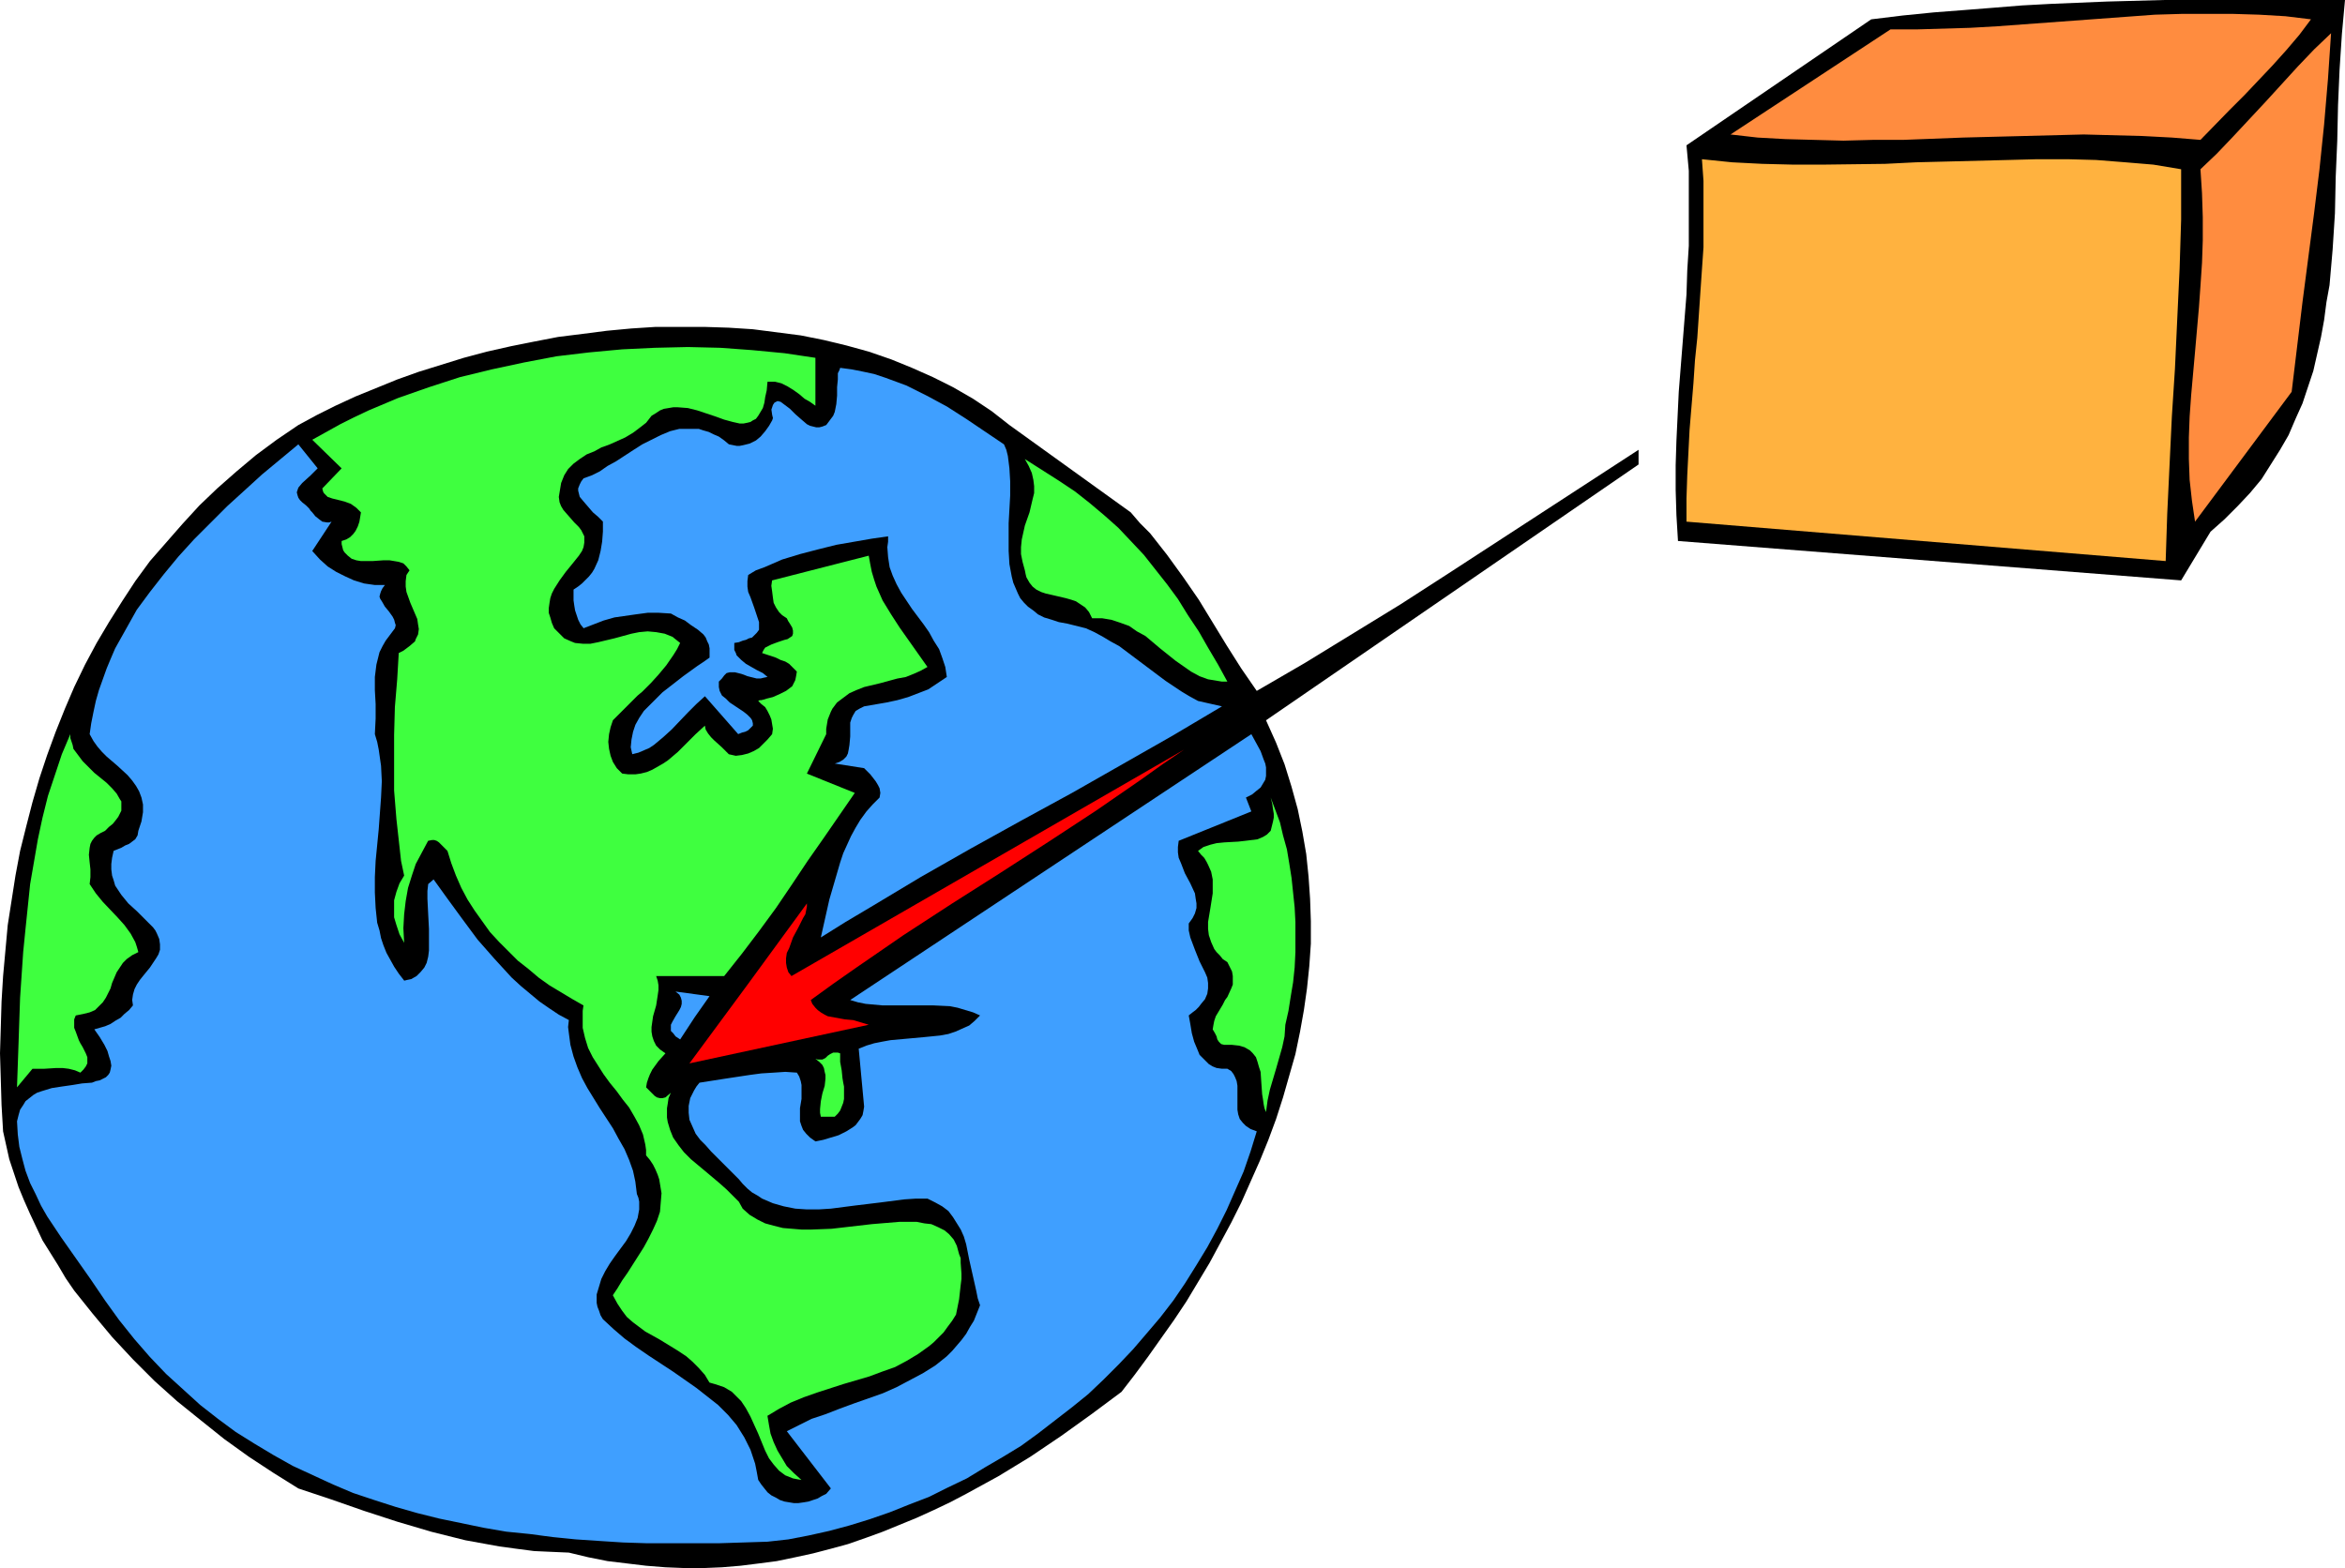 <?xml version="1.0" encoding="UTF-8" standalone="no"?>
<svg
   version="1.0"
   width="129.724mm"
   height="86.762mm"
   id="svg14"
   sodipodi:docname="Delivery to Central America.wmf"
   xmlns:inkscape="http://www.inkscape.org/namespaces/inkscape"
   xmlns:sodipodi="http://sodipodi.sourceforge.net/DTD/sodipodi-0.dtd"
   xmlns="http://www.w3.org/2000/svg"
   xmlns:svg="http://www.w3.org/2000/svg">
  <sodipodi:namedview
     id="namedview14"
     pagecolor="#ffffff"
     bordercolor="#000000"
     borderopacity="0.25"
     inkscape:showpageshadow="2"
     inkscape:pageopacity="0.0"
     inkscape:pagecheckerboard="0"
     inkscape:deskcolor="#d1d1d1"
     inkscape:document-units="mm" />
  <defs
     id="defs1">
    <pattern
       id="WMFhbasepattern"
       patternUnits="userSpaceOnUse"
       width="6"
       height="6"
       x="0"
       y="0" />
  </defs>
  <path
     style="fill:#000000;fill-opacity:1;fill-rule:evenodd;stroke:none"
     d="m 490.294,0 -0.323,3.556 -0.323,3.556 -0.485,7.434 -0.323,7.434 -0.162,7.434 -0.323,7.596 -0.162,7.596 -0.485,7.596 -0.646,7.434 -0.646,3.556 -0.485,3.717 -0.646,3.556 -0.808,3.556 -0.808,3.556 -1.131,3.394 -1.131,3.394 -1.454,3.232 -1.454,3.394 -1.778,3.071 -1.939,3.071 -1.939,3.071 -2.424,2.909 -2.586,2.747 -2.747,2.747 -2.909,2.586 -6.141,10.182 -105.201,-8.242 -0.323,-5.333 -0.162,-5.333 v -5.172 l 0.162,-5.172 0.485,-10.182 0.808,-10.182 0.808,-10.182 0.162,-5.01 0.323,-5.172 v -5.172 -5.172 -5.333 l -0.485,-5.333 38.622,-26.343 6.626,-0.808 6.464,-0.646 6.302,-0.485 6.141,-0.485 5.979,-0.485 5.979,-0.323 L 440.521,0.323 452.479,0 h 5.979 25.21 z"
     id="path1" />
  <path
     style="fill:#ff8c3f;fill-opacity:1;fill-rule:evenodd;stroke:none"
     d="m 483.183,4.04 -2.424,3.232 -2.747,3.232 -2.909,3.232 -2.909,3.071 -2.909,3.071 -3.232,3.232 -5.979,6.141 -5.979,-0.485 -6.141,-0.323 -6.141,-0.162 -6.141,-0.162 -6.302,0.162 -6.302,0.162 -12.605,0.323 -12.605,0.485 h -6.302 l -6.141,0.162 -6.141,-0.162 -5.979,-0.162 -5.818,-0.323 -5.656,-0.646 33.451,-21.98 h 5.656 l 5.494,-0.162 5.494,-0.162 5.656,-0.323 10.989,-0.808 10.989,-0.808 10.989,-0.808 5.494,-0.162 h 5.494 5.494 l 5.333,0.162 5.494,0.323 z"
     id="path2" />
  <path
     style="fill:#ff8c3f;fill-opacity:1;fill-rule:evenodd;stroke:none"
     d="m 479.143,81.939 -20.2,27.151 -0.646,-4.364 -0.485,-4.364 -0.162,-4.364 v -4.525 l 0.162,-4.364 0.323,-4.525 0.808,-9.05 0.808,-9.212 0.323,-4.525 0.323,-4.848 0.162,-4.687 V 45.414 l -0.162,-5.01 -0.323,-5.01 3.394,-3.232 3.394,-3.556 6.787,-7.273 6.787,-7.434 3.394,-3.556 3.555,-3.394 -0.646,9.535 -0.808,9.535 -0.97,9.374 -1.131,9.212 -2.424,18.586 -1.131,9.374 z"
     id="path3" />
  <path
     style="fill:#ffb23f;fill-opacity:1;fill-rule:evenodd;stroke:none"
     d="m 456.035,35.394 v 10.505 l -0.323,10.343 -0.485,10.343 -0.485,10.505 -0.646,10.02 -0.485,10.182 -0.485,10.182 -0.323,9.859 -100.192,-8.242 v -4.848 l 0.162,-4.848 0.485,-9.535 0.808,-9.697 0.323,-4.848 0.485,-4.687 0.646,-9.535 0.646,-9.374 v -4.687 -4.687 -4.525 l -0.323,-4.525 6.302,0.646 6.302,0.323 6.464,0.162 h 6.302 l 12.928,-0.162 6.464,-0.323 6.464,-0.162 12.766,-0.323 6.141,-0.162 h 6.302 l 5.979,0.162 6.141,0.485 5.818,0.485 z"
     id="path4" />
  <path
     style="fill:#000000;fill-opacity:1;fill-rule:evenodd;stroke:none"
     d="m 236.421,107.151 1.939,2.263 2.101,2.101 1.778,2.263 1.778,2.263 3.394,4.687 3.232,4.687 5.818,9.535 3.07,4.848 3.232,4.687 10.019,-5.818 10.019,-6.141 10.019,-6.141 10.019,-6.465 39.754,-25.858 v 3.071 l -77.891,53.495 2.101,4.687 1.778,4.525 1.454,4.687 1.293,4.687 0.97,4.687 0.808,4.687 0.485,4.687 0.323,4.687 0.162,4.687 v 4.687 l -0.323,4.687 -0.485,4.687 -0.646,4.525 -0.808,4.525 -0.97,4.687 -1.293,4.525 -1.293,4.525 -1.454,4.525 -1.616,4.364 -1.778,4.364 -1.939,4.364 -1.939,4.364 -2.101,4.202 -2.262,4.202 -2.262,4.202 -2.424,4.04 -2.424,4.04 -2.586,3.879 -2.747,3.879 -2.747,3.879 -2.747,3.717 -2.747,3.556 -6.302,4.687 -6.302,4.525 -6.464,4.364 -6.626,4.04 -6.787,3.717 -3.394,1.778 -3.394,1.616 -3.555,1.616 -3.555,1.455 -3.555,1.455 -3.555,1.293 -3.717,1.293 -3.555,0.97 -3.717,0.97 -3.717,0.808 -3.878,0.808 -3.717,0.485 -3.878,0.485 -3.878,0.323 -3.878,0.162 h -3.878 l -4.04,-0.162 -4.04,-0.323 -4.04,-0.485 -4.04,-0.485 -4.04,-0.808 -4.04,-0.97 -3.717,-0.162 -3.555,-0.162 -3.717,-0.485 -3.555,-0.485 -3.555,-0.646 -3.555,-0.646 -7.11,-1.778 -7.11,-2.101 -6.949,-2.263 -6.949,-2.424 -6.787,-2.263 -5.171,-3.232 -5.171,-3.394 -5.171,-3.717 -4.848,-3.879 -5.01,-4.04 -4.686,-4.202 -4.525,-4.525 -4.363,-4.687 -4.04,-4.848 -1.939,-2.424 -1.939,-2.424 -1.778,-2.586 -1.616,-2.747 -1.616,-2.586 L 8.888,259.393 7.595,256.645 6.302,253.898 5.01,250.989 3.878,248.241 2.909,245.332 1.939,242.423 1.293,239.514 0.646,236.605 0.323,231.11 0.162,225.615 0,220.282 l 0.162,-5.333 0.162,-5.495 0.323,-5.333 0.485,-5.333 0.485,-5.333 0.808,-5.172 0.808,-5.172 0.97,-5.172 1.293,-5.172 1.293,-5.01 1.454,-5.01 1.616,-4.848 1.778,-4.848 1.939,-4.848 1.939,-4.525 2.262,-4.687 2.424,-4.525 2.586,-4.364 2.747,-4.364 2.747,-4.202 3.07,-4.202 3.394,-3.879 3.394,-3.879 3.555,-3.879 3.717,-3.556 4.04,-3.556 4.04,-3.394 4.363,-3.232 4.525,-3.071 3.878,-2.101 3.878,-1.939 4.202,-1.939 4.363,-1.778 4.363,-1.778 4.525,-1.616 4.686,-1.455 4.686,-1.455 4.848,-1.293 5.01,-1.131 4.848,-0.97 5.01,-0.97 5.171,-0.646 5.01,-0.646 5.171,-0.485 5.01,-0.323 h 5.171 5.171 l 5.01,0.162 5.01,0.323 5.01,0.646 5.01,0.646 4.848,0.97 4.686,1.131 4.686,1.293 4.686,1.616 4.363,1.778 4.363,1.939 4.202,2.101 4.202,2.424 3.878,2.586 3.717,2.909 z"
     id="path5" />
  <path
     style="fill:#3fff3f;fill-opacity:1;fill-rule:evenodd;stroke:none"
     d="m 170.488,74.828 v 10.02 l -1.131,-0.808 -1.131,-0.646 -1.131,-0.97 -1.131,-0.808 -1.293,-0.808 -1.293,-0.646 -1.293,-0.323 h -0.808 -0.808 l -0.162,1.778 -0.323,1.455 -0.162,1.131 -0.323,1.131 -0.485,0.808 -0.485,0.808 -0.485,0.646 -0.646,0.323 -0.485,0.323 -0.646,0.162 -0.808,0.162 h -0.808 l -1.454,-0.323 -1.778,-0.485 -1.778,-0.646 -1.939,-0.646 -1.939,-0.646 -1.939,-0.485 -2.101,-0.162 h -0.97 l -0.97,0.162 -0.97,0.162 -0.808,0.323 -0.97,0.646 -0.808,0.485 -1.131,1.455 -1.454,1.131 -1.293,0.97 -1.616,0.97 -3.232,1.455 -1.778,0.646 -1.454,0.808 -1.616,0.646 -1.454,0.97 -1.293,0.97 -1.131,1.131 -0.808,1.293 -0.323,0.808 -0.323,0.808 -0.162,0.97 -0.162,0.97 -0.162,0.97 0.162,1.131 0.323,0.808 0.485,0.808 1.131,1.293 1.131,1.293 0.97,0.97 0.485,0.646 0.323,0.646 0.323,0.646 v 0.646 0.646 l -0.162,0.97 -0.323,0.808 -0.646,0.97 -1.293,1.616 -1.454,1.778 -1.293,1.778 -1.131,1.778 -0.485,0.97 -0.323,0.97 -0.162,0.97 -0.162,1.131 v 0.97 l 0.323,0.97 0.323,1.131 0.485,1.131 0.808,0.808 0.646,0.646 0.646,0.646 1.454,0.646 0.808,0.323 1.616,0.162 h 1.616 l 1.616,-0.323 3.394,-0.808 3.555,-0.97 1.616,-0.323 1.778,-0.162 1.778,0.162 1.778,0.323 0.808,0.323 0.808,0.323 0.808,0.646 0.808,0.646 -0.646,1.293 -0.808,1.293 -1.454,2.101 -1.616,1.939 -1.616,1.778 -1.778,1.778 -0.97,0.808 -0.97,0.97 -1.939,1.939 -1.131,1.131 -1.131,1.131 -0.485,1.455 -0.323,1.455 -0.162,1.616 0.162,1.455 0.323,1.455 0.485,1.293 0.808,1.293 1.131,1.131 1.293,0.162 h 1.454 l 1.131,-0.162 1.293,-0.323 1.131,-0.485 1.131,-0.646 1.131,-0.646 0.97,-0.646 2.101,-1.778 1.778,-1.778 1.939,-1.939 1.939,-1.778 0.162,0.808 0.485,0.808 0.646,0.808 0.646,0.646 1.616,1.455 1.454,1.455 1.454,0.323 1.293,-0.162 1.293,-0.323 1.131,-0.485 1.131,-0.646 0.97,-0.97 0.808,-0.808 0.97,-1.131 0.162,-1.131 -0.162,-0.97 -0.162,-0.97 -0.323,-0.808 -0.485,-0.97 -0.485,-0.808 -0.808,-0.646 -0.646,-0.646 0.323,-0.162 h 0.323 l 0.646,-0.162 0.485,-0.162 1.293,-0.323 1.454,-0.646 1.293,-0.646 0.646,-0.485 0.646,-0.485 0.323,-0.646 0.323,-0.646 0.162,-0.808 0.162,-0.97 -0.808,-0.808 -0.808,-0.808 -0.808,-0.485 -0.97,-0.323 -0.97,-0.485 -0.97,-0.323 -0.97,-0.323 -0.97,-0.323 0.323,-0.646 0.323,-0.485 0.646,-0.323 0.646,-0.323 1.293,-0.485 1.454,-0.485 0.646,-0.162 0.485,-0.323 0.485,-0.323 0.162,-0.485 v -0.646 l -0.162,-0.646 -0.485,-0.808 -0.323,-0.485 -0.323,-0.646 -0.97,-0.646 -0.646,-0.646 -0.646,-0.97 -0.485,-0.97 -0.162,-1.131 -0.162,-1.293 -0.162,-1.131 0.162,-1.131 20.2,-5.172 0.323,1.778 0.323,1.616 0.485,1.616 0.485,1.455 0.646,1.455 0.646,1.455 1.778,2.909 1.778,2.747 3.878,5.495 1.939,2.747 -1.454,0.808 -1.454,0.646 -1.616,0.646 -1.778,0.323 -1.778,0.485 -1.778,0.485 -3.394,0.808 -1.616,0.646 -1.454,0.646 -1.293,0.97 -1.293,0.97 -0.97,1.293 -0.323,0.646 -0.323,0.808 -0.323,0.808 -0.162,0.97 -0.162,0.97 v 1.131 l -4.04,8.242 10.019,4.04 -3.232,4.687 -3.232,4.687 -3.394,4.848 -3.232,4.848 -3.394,5.01 -3.555,4.848 -3.555,4.687 -3.717,4.687 h -14.221 l 0.323,0.97 0.162,0.97 v 0.97 l -0.162,1.131 -0.323,2.101 -0.646,2.263 -0.162,1.131 -0.162,1.131 v 0.97 l 0.162,0.97 0.323,0.97 0.485,0.97 0.808,0.808 1.131,0.808 -1.454,1.616 -1.293,1.778 -0.485,0.97 -0.323,0.808 -0.323,0.97 -0.162,0.97 1.778,1.778 0.485,0.323 0.646,0.162 h 0.485 l 0.646,-0.162 1.131,-0.97 -0.485,1.131 -0.162,1.131 -0.162,0.97 v 0.97 0.97 l 0.162,0.97 0.485,1.616 0.646,1.616 1.131,1.616 1.131,1.455 1.454,1.455 2.909,2.424 3.07,2.586 1.454,1.293 1.293,1.293 1.293,1.293 0.808,1.455 1.454,1.293 1.616,0.97 1.616,0.808 1.778,0.485 1.939,0.485 1.939,0.162 1.939,0.162 h 2.101 l 4.202,-0.162 4.202,-0.485 4.202,-0.485 1.939,-0.162 1.939,-0.162 1.939,-0.162 h 1.778 1.778 l 1.616,0.323 1.454,0.162 1.454,0.646 1.293,0.646 0.97,0.808 0.97,1.131 0.646,1.293 0.485,1.778 0.323,0.808 v 0.97 l 0.162,2.263 v 1.131 l -0.162,1.293 -0.162,1.455 -0.162,1.455 -0.323,1.616 -0.323,1.616 -0.808,1.293 -0.97,1.293 -0.808,1.131 -2.101,2.101 -0.97,0.808 -2.262,1.616 -2.424,1.455 -2.424,1.293 -2.747,0.97 -2.586,0.97 -5.494,1.616 -5.494,1.778 -2.747,0.97 -2.747,1.131 -2.424,1.293 -2.424,1.455 0.323,1.939 0.323,1.778 0.646,1.778 0.808,1.778 0.97,1.616 0.97,1.616 1.454,1.455 1.616,1.455 -0.97,-0.162 -0.808,-0.162 -0.808,-0.323 -0.808,-0.323 -0.646,-0.485 -0.646,-0.485 -1.131,-1.293 -0.97,-1.293 -0.808,-1.616 -1.454,-3.556 -1.616,-3.556 -0.97,-1.778 -0.97,-1.455 -1.293,-1.293 -0.646,-0.646 -0.808,-0.485 -0.808,-0.485 -0.97,-0.323 -0.97,-0.323 -1.131,-0.323 -0.97,-1.616 -1.293,-1.455 -1.293,-1.293 -1.293,-1.131 -1.454,-0.97 -1.293,-0.808 -2.909,-1.778 -2.909,-1.616 -1.293,-0.97 -1.293,-0.97 -1.293,-1.131 -0.97,-1.293 -0.97,-1.455 -0.97,-1.778 0.97,-1.455 0.97,-1.616 1.131,-1.616 1.131,-1.778 2.262,-3.556 0.97,-1.778 0.97,-1.939 0.808,-1.778 0.646,-1.939 0.162,-1.939 0.162,-1.939 -0.323,-1.939 -0.162,-0.97 -0.323,-0.97 -0.485,-1.131 -0.485,-0.97 -0.646,-0.97 -0.808,-0.97 v -1.131 l -0.162,-1.131 -0.485,-2.101 -0.808,-1.939 -0.97,-1.778 -1.131,-1.939 -1.293,-1.616 -1.293,-1.778 -1.454,-1.778 -1.293,-1.778 -1.131,-1.778 -1.131,-1.778 -0.97,-1.939 -0.646,-2.101 -0.485,-2.101 v -1.131 -1.131 -1.293 l 0.162,-1.131 -2.262,-1.293 -2.424,-1.455 -2.424,-1.455 -2.262,-1.616 -2.101,-1.778 -2.262,-1.778 -1.939,-1.939 -1.939,-1.939 -1.939,-2.101 -1.616,-2.263 -1.616,-2.263 -1.454,-2.263 -1.293,-2.424 -1.131,-2.586 -0.97,-2.586 -0.808,-2.586 -0.808,-0.808 -0.97,-0.97 -0.485,-0.323 -0.485,-0.162 h -0.485 l -0.808,0.162 -1.293,2.424 -1.293,2.424 -0.808,2.424 -0.808,2.586 -0.485,2.747 -0.323,2.747 -0.162,2.909 0.162,3.071 -0.97,-1.778 -0.646,-1.939 -0.485,-1.616 v -1.778 -1.778 l 0.485,-1.778 0.646,-1.778 0.97,-1.616 -0.646,-3.071 -0.323,-2.909 -0.646,-5.818 -0.485,-5.98 v -5.818 -5.818 l 0.162,-5.818 0.485,-5.818 0.323,-5.495 0.97,-0.485 0.646,-0.485 0.646,-0.485 1.131,-0.97 0.162,-0.485 0.485,-0.97 0.162,-1.131 -0.162,-0.97 -0.162,-1.131 -0.485,-1.131 -0.97,-2.263 -0.808,-2.263 -0.162,-1.131 v -1.131 l 0.162,-1.293 0.646,-0.97 -0.646,-0.808 -0.646,-0.646 -0.97,-0.323 -0.97,-0.162 -0.97,-0.162 H 80.154 l -2.262,0.162 h -1.293 -1.131 l -0.97,-0.162 -0.97,-0.323 -0.808,-0.646 -0.646,-0.646 -0.323,-0.485 -0.162,-0.646 -0.162,-0.646 v -0.646 l 0.97,-0.323 0.808,-0.485 0.646,-0.646 0.485,-0.646 0.485,-0.97 0.323,-0.97 0.323,-1.939 -0.485,-0.485 -0.485,-0.485 -1.131,-0.808 -1.293,-0.485 -1.293,-0.323 -1.293,-0.323 -0.97,-0.323 -0.323,-0.323 -0.485,-0.485 -0.162,-0.323 -0.162,-0.646 4.04,-4.202 -6.141,-5.98 2.909,-1.616 2.909,-1.616 2.909,-1.455 3.07,-1.455 3.07,-1.293 3.07,-1.293 6.464,-2.263 6.464,-2.101 6.626,-1.616 6.787,-1.455 6.787,-1.293 6.787,-0.808 6.949,-0.646 6.787,-0.323 6.949,-0.162 6.787,0.162 6.626,0.485 6.787,0.646 z"
     id="path6" />
  <path
     style="fill:#3f9fff;fill-opacity:1;fill-rule:evenodd;stroke:none"
     d="m 209.918,92.929 0.485,1.131 0.323,1.293 0.323,2.586 0.162,2.747 v 2.909 l -0.162,2.909 -0.162,2.909 v 3.071 2.747 l 0.162,2.747 0.485,2.586 0.323,1.293 0.485,1.131 0.485,1.131 0.485,0.97 0.808,0.97 0.808,0.808 1.131,0.808 0.97,0.808 1.293,0.646 1.616,0.485 1.454,0.485 1.778,0.323 1.939,0.485 1.939,0.485 1.778,0.808 1.778,0.97 1.616,0.97 1.778,0.97 3.232,2.424 3.232,2.424 3.232,2.424 3.394,2.263 1.616,0.97 1.778,0.97 5.01,1.131 -10.342,6.141 -10.504,5.98 -10.504,5.98 -10.666,5.818 -10.504,5.818 -10.504,5.98 -10.504,6.303 -5.171,3.071 -5.171,3.232 1.778,-7.919 1.131,-3.879 1.131,-3.879 0.646,-1.939 0.808,-1.778 0.808,-1.778 0.97,-1.778 0.97,-1.616 1.293,-1.778 1.293,-1.455 1.454,-1.455 0.162,-0.97 -0.162,-0.97 -0.323,-0.646 -0.485,-0.808 -1.131,-1.455 -1.293,-1.293 -6.141,-0.97 0.97,-0.323 0.808,-0.485 0.646,-0.646 0.323,-0.646 0.162,-0.808 0.162,-0.97 0.162,-1.778 v -1.939 -0.97 l 0.323,-0.97 0.323,-0.646 0.485,-0.808 0.808,-0.485 0.97,-0.485 4.686,-0.808 2.262,-0.485 2.262,-0.646 2.101,-0.808 2.101,-0.808 1.939,-1.293 1.939,-1.293 -0.323,-2.101 -0.646,-1.939 -0.646,-1.778 -1.131,-1.778 -0.97,-1.778 -1.131,-1.616 -2.424,-3.232 -2.262,-3.394 -0.97,-1.778 -0.808,-1.778 -0.646,-1.778 -0.323,-2.101 -0.162,-2.101 0.162,-1.131 v -1.131 l -3.394,0.485 -3.717,0.646 -3.717,0.646 -3.878,0.97 -3.717,0.97 -3.717,1.131 -3.717,1.616 -1.778,0.646 -1.616,0.97 -0.162,1.293 v 1.131 l 0.162,1.131 0.485,1.131 0.808,2.263 0.646,1.939 0.323,0.97 v 0.808 0.808 l -0.485,0.646 -0.646,0.646 -0.323,0.323 -0.646,0.162 -0.646,0.323 -0.646,0.162 -0.808,0.323 -0.97,0.162 v 0.808 0.646 l 0.323,0.646 0.162,0.485 0.97,0.97 0.97,0.808 1.131,0.646 1.131,0.646 1.293,0.646 0.97,0.808 -0.808,0.162 -0.646,0.162 h -0.808 l -0.646,-0.162 -1.293,-0.323 -0.808,-0.323 -0.485,-0.162 -1.293,-0.323 h -0.646 -0.485 l -0.646,0.162 -0.485,0.485 -0.485,0.646 -0.646,0.646 v 0.485 0.646 l 0.162,0.808 0.485,0.97 0.808,0.646 0.808,0.808 0.97,0.646 0.97,0.646 0.97,0.646 0.808,0.646 0.646,0.646 0.323,0.485 0.162,0.646 v 0.485 l -0.323,0.323 -0.323,0.323 -0.323,0.323 -0.646,0.323 -0.646,0.162 -0.808,0.323 -6.949,-7.919 -1.778,1.616 -1.778,1.778 -3.394,3.556 -1.778,1.616 -1.939,1.616 -0.97,0.646 -1.131,0.485 -1.131,0.485 -1.293,0.323 -0.323,-1.455 0.162,-1.616 0.323,-1.616 0.485,-1.455 0.808,-1.455 0.97,-1.455 1.293,-1.293 1.293,-1.293 1.293,-1.293 1.454,-1.131 2.909,-2.263 2.909,-2.101 1.454,-0.97 1.131,-0.808 v -0.97 -0.97 l -0.162,-0.808 -0.323,-0.646 -0.323,-0.808 -0.485,-0.646 -1.131,-0.97 -1.454,-0.97 -1.293,-0.97 -1.454,-0.646 -1.454,-0.808 -2.586,-0.162 h -2.262 l -2.424,0.323 -2.262,0.323 -2.262,0.323 -2.262,0.646 -2.101,0.808 -2.101,0.808 -0.646,-0.808 -0.485,-0.97 -0.323,-0.97 -0.323,-0.97 -0.162,-0.97 -0.162,-1.131 v -2.263 l 0.97,-0.646 0.808,-0.646 0.808,-0.808 0.646,-0.646 0.646,-0.808 0.485,-0.808 0.808,-1.778 0.485,-1.939 0.323,-1.939 0.162,-2.101 v -2.101 l -0.97,-0.97 -1.131,-0.97 -0.97,-1.131 -0.97,-1.131 -0.808,-0.97 -0.162,-0.646 -0.162,-0.646 v -0.485 l 0.323,-0.808 0.323,-0.646 0.485,-0.646 1.778,-0.646 1.616,-0.808 1.616,-1.131 1.778,-0.97 3.717,-2.424 1.778,-1.131 1.939,-0.97 1.939,-0.97 1.939,-0.808 1.939,-0.485 h 1.939 1.131 0.97 l 0.97,0.323 1.131,0.323 0.97,0.485 1.131,0.485 1.131,0.808 0.97,0.808 0.808,0.162 0.808,0.162 h 0.646 l 0.808,-0.162 1.293,-0.323 1.293,-0.646 0.97,-0.808 0.97,-1.131 0.808,-1.131 0.646,-1.131 0.162,-0.485 -0.162,-0.646 -0.162,-1.131 0.162,-0.485 0.162,-0.485 0.323,-0.485 0.646,-0.323 0.646,0.162 0.646,0.485 1.293,0.97 1.131,1.131 1.293,1.131 1.131,0.97 0.646,0.323 0.646,0.162 0.646,0.162 h 0.646 l 0.646,-0.162 0.808,-0.323 0.485,-0.646 0.485,-0.646 0.485,-0.646 0.323,-0.808 0.323,-1.616 0.162,-1.778 v -1.778 l 0.162,-1.616 v -1.293 l 0.323,-0.646 0.162,-0.485 2.424,0.323 2.424,0.485 2.262,0.485 2.424,0.808 4.363,1.616 4.202,2.101 4.202,2.263 4.04,2.586 z"
     id="path7" />
  <path
     style="fill:#3f9fff;fill-opacity:1;fill-rule:evenodd;stroke:none"
     d="m 66.418,97.939 -0.323,0.323 -0.323,0.323 -0.808,0.808 -1.778,1.616 -0.808,0.97 -0.162,0.485 -0.162,0.485 0.162,0.646 0.162,0.485 0.323,0.485 0.485,0.485 0.808,0.646 0.646,0.646 0.323,0.485 0.323,0.323 0.646,0.808 0.808,0.646 0.646,0.485 0.97,0.162 h 0.485 l 0.485,-0.162 -4.04,6.141 1.616,1.778 1.616,1.455 1.778,1.131 1.939,0.97 1.778,0.808 2.101,0.646 2.262,0.323 h 2.101 l -0.485,0.646 -0.323,0.646 -0.162,0.485 -0.162,0.646 0.162,0.485 0.323,0.485 0.646,1.131 0.808,0.97 0.808,1.131 0.323,0.646 0.162,0.646 0.162,0.485 -0.162,0.646 -0.97,1.293 -0.97,1.293 -0.646,1.131 -0.646,1.293 -0.323,1.293 -0.323,1.293 -0.162,1.293 -0.162,1.293 v 2.747 l 0.162,2.909 v 3.071 l -0.162,3.232 0.485,1.616 0.323,1.616 0.485,3.394 0.162,3.232 -0.162,3.394 -0.485,6.626 -0.646,6.626 -0.162,3.394 v 3.232 l 0.162,3.232 0.323,3.071 0.485,1.616 0.323,1.616 0.485,1.455 0.646,1.616 0.808,1.455 0.808,1.455 0.97,1.455 1.131,1.455 0.646,-0.162 0.808,-0.162 1.131,-0.646 0.808,-0.808 0.808,-0.97 0.485,-0.97 0.323,-1.293 0.162,-1.293 v -1.455 -3.071 l -0.162,-3.071 -0.162,-3.232 v -1.616 l 0.162,-1.455 1.131,-0.97 2.909,4.04 3.07,4.202 3.232,4.364 3.555,4.04 3.555,3.879 1.939,1.778 1.939,1.616 1.939,1.616 2.101,1.455 1.939,1.293 2.101,1.131 -0.162,1.455 0.162,1.293 0.323,2.424 0.646,2.424 0.808,2.263 0.97,2.263 1.131,2.101 2.586,4.202 2.747,4.202 1.131,2.101 1.293,2.263 0.97,2.263 0.808,2.263 0.485,2.263 0.323,2.586 0.323,0.808 0.162,0.808 v 0.97 0.646 l -0.323,1.778 -0.646,1.616 -0.808,1.616 -0.97,1.616 -2.262,3.071 -1.131,1.616 -0.97,1.616 -0.808,1.616 -0.485,1.616 -0.485,1.616 v 0.97 0.808 l 0.162,0.808 0.323,0.808 0.323,0.97 0.485,0.808 2.262,2.101 2.262,1.939 2.424,1.778 2.586,1.778 5.171,3.394 4.848,3.394 2.262,1.778 2.262,1.778 2.101,2.101 1.778,2.101 1.616,2.586 0.646,1.293 0.646,1.293 0.485,1.455 0.485,1.455 0.323,1.616 0.323,1.778 0.646,0.97 0.646,0.808 0.646,0.808 0.808,0.646 0.97,0.485 0.808,0.485 0.97,0.323 0.97,0.162 0.97,0.162 h 0.97 l 1.131,-0.162 0.97,-0.162 0.97,-0.323 0.97,-0.323 0.808,-0.485 0.97,-0.485 0.97,-1.131 -9.211,-11.96 2.586,-1.293 2.586,-1.293 2.909,-0.97 2.909,-1.131 3.07,-1.131 5.979,-2.101 2.909,-1.293 2.747,-1.455 2.747,-1.455 2.586,-1.616 2.424,-1.939 1.131,-1.131 0.97,-1.131 0.97,-1.131 0.97,-1.293 0.808,-1.455 0.808,-1.293 0.646,-1.616 0.646,-1.616 -0.485,-1.455 -0.323,-1.616 -1.454,-6.465 -0.646,-3.232 -0.485,-1.616 -0.646,-1.455 -0.808,-1.293 -0.808,-1.293 -0.97,-1.293 -1.293,-0.97 -1.454,-0.808 -1.616,-0.808 h -2.424 l -2.424,0.162 -5.01,0.646 -5.333,0.646 -5.01,0.646 -2.586,0.162 h -2.424 l -2.424,-0.162 -2.424,-0.485 -2.262,-0.646 -2.262,-0.97 -0.97,-0.646 -1.131,-0.646 -0.97,-0.808 -0.97,-0.97 -0.808,-0.97 -1.131,-1.131 -2.262,-2.263 -2.424,-2.424 -1.131,-1.293 -1.131,-1.131 -0.97,-1.293 -0.646,-1.455 -0.646,-1.455 -0.162,-1.455 v -1.455 l 0.162,-0.808 0.162,-0.808 0.323,-0.646 0.485,-0.97 0.485,-0.808 0.646,-0.808 5.171,-0.808 5.333,-0.808 2.424,-0.323 2.586,-0.162 2.424,-0.162 2.424,0.162 0.485,0.808 0.323,0.97 0.162,0.808 v 0.97 1.939 l -0.323,1.939 v 1.939 0.808 l 0.323,0.97 0.323,0.808 0.646,0.808 0.808,0.808 1.131,0.808 1.616,-0.323 1.616,-0.485 1.616,-0.485 1.616,-0.808 1.293,-0.808 0.646,-0.485 0.485,-0.646 0.485,-0.646 0.485,-0.808 0.162,-0.808 0.162,-0.97 -1.131,-12.121 1.616,-0.646 1.616,-0.485 1.616,-0.323 1.778,-0.323 3.555,-0.323 1.778,-0.162 1.778,-0.162 3.232,-0.323 1.778,-0.323 1.454,-0.485 1.454,-0.646 1.454,-0.646 1.131,-0.97 1.131,-1.131 -1.454,-0.646 -1.616,-0.485 -1.616,-0.485 -1.616,-0.323 -3.394,-0.162 h -3.555 -3.555 -3.555 l -1.778,-0.162 -1.778,-0.162 -1.616,-0.323 -1.616,-0.485 83.87,-55.596 0.97,1.778 0.97,1.778 0.646,1.778 0.323,0.808 0.162,0.808 v 0.808 0.97 l -0.162,0.808 -0.485,0.808 -0.485,0.808 -0.808,0.646 -0.97,0.808 -1.293,0.646 1.131,2.909 -15.19,6.141 -0.162,1.293 v 1.131 l 0.162,1.131 0.485,1.131 0.808,2.101 1.131,2.101 0.97,2.101 0.162,1.131 0.162,0.97 v 0.97 l -0.323,1.131 -0.485,0.97 -0.808,1.131 v 1.455 l 0.323,1.455 0.485,1.293 0.485,1.293 0.97,2.424 1.131,2.263 0.485,1.131 0.162,1.131 v 1.131 l -0.162,1.131 -0.485,1.131 -0.808,0.97 -0.485,0.646 -0.646,0.646 -0.646,0.485 -0.808,0.646 0.323,1.778 0.323,1.939 0.485,1.778 0.808,1.939 0.323,0.808 0.646,0.646 0.646,0.646 0.646,0.646 0.808,0.485 0.808,0.323 1.131,0.162 h 1.131 l 0.808,0.485 0.485,0.646 0.323,0.646 0.323,0.808 0.162,0.97 v 2.909 2.101 l 0.162,0.97 0.323,0.97 0.646,0.808 0.646,0.646 0.97,0.646 1.293,0.485 -1.293,4.202 -1.454,4.202 -1.778,4.04 -1.778,4.04 -1.939,3.879 -2.101,3.879 -2.262,3.717 -2.424,3.879 -2.424,3.556 -2.747,3.556 -2.747,3.232 -2.909,3.394 -3.07,3.232 -3.07,3.071 -3.232,3.071 -3.394,2.747 -3.555,2.747 -3.555,2.747 -3.555,2.586 -3.717,2.263 -3.878,2.263 -3.717,2.263 -4.04,1.939 -3.878,1.939 -4.202,1.616 -4.04,1.616 -4.202,1.455 -4.202,1.293 -4.202,1.131 -4.363,0.97 -4.202,0.808 -4.363,0.485 -10.181,0.323 h -10.019 -5.01 l -5.01,-0.162 -5.01,-0.323 -4.848,-0.323 -4.848,-0.485 -4.848,-0.646 -4.848,-0.485 -4.686,-0.808 -4.686,-0.97 -4.686,-0.97 -4.525,-1.131 -4.525,-1.293 -4.525,-1.455 -4.363,-1.455 -4.202,-1.778 -4.202,-1.939 -4.202,-1.939 -4.04,-2.263 -4.04,-2.424 -3.878,-2.424 -3.717,-2.747 -3.717,-2.909 -3.555,-3.232 -3.555,-3.232 -3.394,-3.556 -3.232,-3.717 -3.232,-4.04 -2.909,-4.04 -3.07,-4.525 -3.07,-4.364 -3.07,-4.364 -2.909,-4.364 -1.293,-2.263 -1.131,-2.424 -1.131,-2.263 -0.97,-2.586 -0.646,-2.424 -0.646,-2.586 -0.323,-2.586 -0.162,-2.747 0.323,-1.293 0.323,-1.131 0.646,-0.97 0.485,-0.808 0.808,-0.646 0.808,-0.646 0.808,-0.485 0.97,-0.323 2.101,-0.646 2.101,-0.323 2.262,-0.323 1.939,-0.323 2.101,-0.162 0.808,-0.323 0.808,-0.162 0.646,-0.323 0.646,-0.323 0.485,-0.485 0.323,-0.485 0.162,-0.646 0.162,-0.808 -0.162,-0.97 -0.323,-0.97 -0.323,-1.131 -0.646,-1.293 -0.97,-1.616 -1.131,-1.616 1.131,-0.323 1.131,-0.323 1.131,-0.485 0.97,-0.646 1.131,-0.646 0.808,-0.808 0.97,-0.808 0.808,-0.97 -0.162,-1.131 0.162,-1.131 0.323,-1.131 0.485,-0.97 0.646,-0.97 0.646,-0.808 1.454,-1.778 0.646,-0.97 0.646,-0.97 0.485,-0.808 0.323,-0.97 v -1.131 l -0.162,-1.131 -0.485,-1.131 -0.323,-0.646 -0.485,-0.646 -1.616,-1.616 -1.778,-1.778 -1.778,-1.616 -1.454,-1.778 -0.646,-0.97 -0.646,-0.97 -0.323,-1.131 -0.323,-0.97 -0.162,-1.293 v -1.131 l 0.162,-1.293 0.323,-1.455 1.616,-0.646 0.808,-0.485 0.808,-0.323 0.646,-0.485 0.646,-0.485 0.485,-0.808 0.162,-0.97 0.323,-0.97 0.323,-0.97 0.162,-0.97 0.162,-0.97 v -1.616 l -0.323,-1.455 -0.485,-1.293 -0.646,-1.131 -0.808,-1.131 -0.97,-1.131 -2.101,-1.939 -2.262,-1.939 -0.97,-0.97 -0.97,-1.131 -0.808,-1.131 -0.808,-1.455 0.323,-2.263 0.485,-2.424 0.485,-2.263 0.646,-2.263 0.808,-2.263 0.808,-2.263 0.808,-1.939 0.97,-2.263 2.262,-4.04 2.262,-4.04 2.747,-3.717 2.909,-3.717 3.07,-3.717 3.232,-3.556 3.394,-3.394 3.555,-3.556 3.555,-3.232 3.717,-3.394 7.595,-6.303 z"
     id="path8" />
  <path
     style="fill:#3fff3f;fill-opacity:1;fill-rule:evenodd;stroke:none"
     d="m 256.621,142.545 h -1.131 l -0.97,-0.162 -1.939,-0.323 -1.778,-0.646 -1.778,-0.97 -1.616,-1.131 -1.616,-1.131 -3.232,-2.586 -3.07,-2.586 -1.778,-0.97 -1.616,-1.131 -1.778,-0.646 -1.939,-0.646 -1.939,-0.323 h -1.131 -0.97 l -0.646,-1.293 -0.808,-0.97 -0.97,-0.646 -0.97,-0.646 -0.97,-0.323 -1.131,-0.323 -2.101,-0.485 -2.101,-0.485 -0.97,-0.323 -0.97,-0.485 -0.808,-0.646 -0.646,-0.808 -0.646,-1.131 -0.162,-0.646 -0.162,-0.808 -0.485,-1.778 -0.323,-1.616 v -1.455 l 0.162,-1.616 0.323,-1.455 0.323,-1.455 0.97,-2.747 0.646,-2.747 0.323,-1.293 v -1.455 l -0.162,-1.293 -0.323,-1.455 -0.646,-1.455 -0.808,-1.455 3.555,2.263 3.555,2.263 3.394,2.263 3.07,2.424 3.07,2.586 2.909,2.586 2.747,2.909 2.586,2.747 2.424,3.071 2.424,3.071 2.262,3.071 2.101,3.394 2.262,3.394 1.939,3.394 2.101,3.556 z"
     id="path9" />
  <path
     style="fill:#3fff3f;fill-opacity:1;fill-rule:evenodd;stroke:none"
     d="m 21.978,173.737 -0.97,0.485 -0.808,0.485 -0.485,0.485 -0.485,0.646 -0.323,0.646 -0.162,0.808 -0.162,1.455 0.162,1.616 0.162,1.455 v 1.616 l -0.162,1.455 1.293,1.939 1.454,1.778 3.07,3.232 1.454,1.616 1.293,1.778 0.97,1.778 0.323,0.97 0.323,1.131 -1.293,0.646 -1.131,0.808 -0.808,0.808 -0.646,0.97 -0.646,0.97 -0.485,1.131 -0.485,1.131 -0.323,1.131 -0.97,1.939 -0.646,0.97 -0.808,0.808 -0.808,0.808 -1.131,0.485 -1.293,0.323 -0.808,0.162 -0.808,0.162 -0.323,0.808 v 0.97 0.808 l 0.323,0.808 0.646,1.778 0.323,0.646 0.485,0.808 0.646,1.293 0.323,0.808 v 0.646 0.646 l -0.323,0.646 -0.485,0.646 -0.646,0.646 -1.131,-0.485 -1.293,-0.323 -1.293,-0.162 h -1.293 l -2.586,0.162 H 7.918 6.787 l -3.232,3.879 0.323,-9.212 0.162,-4.848 0.162,-4.687 0.646,-9.535 0.485,-4.848 0.485,-4.687 0.485,-4.687 0.808,-4.687 0.808,-4.687 0.97,-4.525 1.131,-4.525 1.454,-4.364 1.454,-4.364 1.778,-4.202 v 0.808 l 0.485,1.455 0.162,0.808 0.97,1.293 0.97,1.293 1.131,1.131 1.293,1.293 2.586,2.101 1.131,1.131 0.97,1.131 0.646,1.131 0.323,0.485 v 0.646 0.646 0.646 l -0.323,0.646 -0.323,0.646 -0.485,0.646 -0.646,0.808 -0.808,0.646 z"
     id="path10" />
  <path
     style="fill:#ff0000;fill-opacity:1;fill-rule:evenodd;stroke:none"
     d="m 169.518,209.13 0.323,0.808 0.646,0.808 0.485,0.485 0.646,0.485 0.808,0.485 0.646,0.323 1.778,0.323 1.778,0.323 1.778,0.162 1.616,0.485 1.616,0.485 -37.491,8.081 12.282,-16.646 12.282,-16.808 v 0.646 l -0.162,0.808 -0.162,0.808 -0.485,0.808 -0.97,1.939 -1.131,2.101 -0.808,2.263 -0.485,0.97 -0.162,1.131 v 0.97 l 0.162,0.97 0.323,0.97 0.646,0.808 82.093,-47.353 -4.525,3.071 -4.525,3.232 -4.686,3.232 -4.686,3.232 -9.858,6.465 -10.019,6.465 -10.181,6.465 -10.181,6.626 -9.858,6.788 -4.848,3.394 z"
     id="path11" />
  <path
     style="fill:#3fff3f;fill-opacity:1;fill-rule:evenodd;stroke:none"
     d="m 268.74,214.302 -0.162,2.424 -0.485,2.263 -0.646,2.263 -0.646,2.263 -1.293,4.364 -0.485,2.263 -0.323,2.424 -0.323,-0.808 -0.162,-0.808 -0.162,-1.131 -0.162,-0.97 -0.162,-2.263 -0.162,-2.424 -0.323,-0.97 -0.323,-1.131 -0.323,-0.97 -0.646,-0.808 -0.646,-0.646 -1.131,-0.646 -1.131,-0.323 -1.454,-0.162 h -0.97 -0.646 l -0.646,-0.162 -0.485,-0.485 -0.323,-0.485 -0.162,-0.646 -0.323,-0.646 -0.485,-0.808 0.162,-0.97 0.162,-0.808 0.323,-0.97 0.485,-0.808 0.97,-1.616 0.485,-0.97 0.485,-0.646 0.808,-1.778 0.323,-0.808 v -0.97 -0.808 l -0.162,-0.97 -0.485,-0.97 -0.485,-0.97 -0.97,-0.646 -0.646,-0.808 -0.646,-0.646 -0.485,-0.646 -0.646,-1.455 -0.485,-1.455 -0.162,-1.293 v -1.455 l 0.485,-2.909 0.485,-3.071 v -1.455 -1.455 l -0.323,-1.616 -0.646,-1.455 -0.323,-0.646 -0.485,-0.808 -0.646,-0.646 -0.646,-0.808 1.131,-0.808 1.454,-0.485 1.293,-0.323 1.616,-0.162 2.909,-0.162 1.454,-0.162 1.293,-0.162 1.293,-0.162 1.131,-0.485 0.808,-0.485 0.485,-0.485 0.323,-0.323 0.162,-0.646 0.162,-0.646 0.162,-0.646 0.162,-0.808 v -0.808 l -0.162,-0.97 -0.162,-1.131 -0.323,-1.293 0.97,2.586 0.97,2.586 0.646,2.747 0.808,2.909 0.485,2.909 0.485,3.071 0.323,3.071 0.323,3.071 0.162,3.071 v 3.232 3.071 l -0.162,3.232 -0.323,3.071 -0.485,2.909 -0.485,3.071 z"
     id="path12" />
  <path
     style="fill:#3f9fff;fill-opacity:1;fill-rule:evenodd;stroke:none"
     d="m 148.349,208.322 -3.07,4.364 -3.07,4.687 -0.97,-0.646 -0.485,-0.646 -0.485,-0.485 v -0.646 -0.646 l 0.323,-0.646 0.646,-1.131 0.808,-1.293 0.323,-0.646 0.162,-0.646 v -0.646 l -0.162,-0.646 -0.323,-0.646 -0.808,-0.646 z"
     id="path13" />
  <path
     style="fill:#3fff3f;fill-opacity:1;fill-rule:evenodd;stroke:none"
     d="m 175.659,220.282 v 1.778 l 0.323,1.778 0.162,1.616 0.162,0.97 0.162,0.808 v 1.778 0.808 l -0.162,0.808 -0.323,0.808 -0.323,0.808 -0.485,0.646 -0.646,0.646 h -2.909 l -0.162,-0.808 v -0.808 l 0.162,-1.616 0.323,-1.616 0.485,-1.616 0.162,-1.455 v -0.808 l -0.162,-0.646 -0.162,-0.808 -0.323,-0.646 -0.646,-0.646 -0.808,-0.646 0.485,0.162 h 0.323 0.646 l 0.646,-0.323 0.485,-0.485 0.485,-0.323 0.646,-0.323 h 0.646 0.323 z"
     id="path14" />
</svg>
